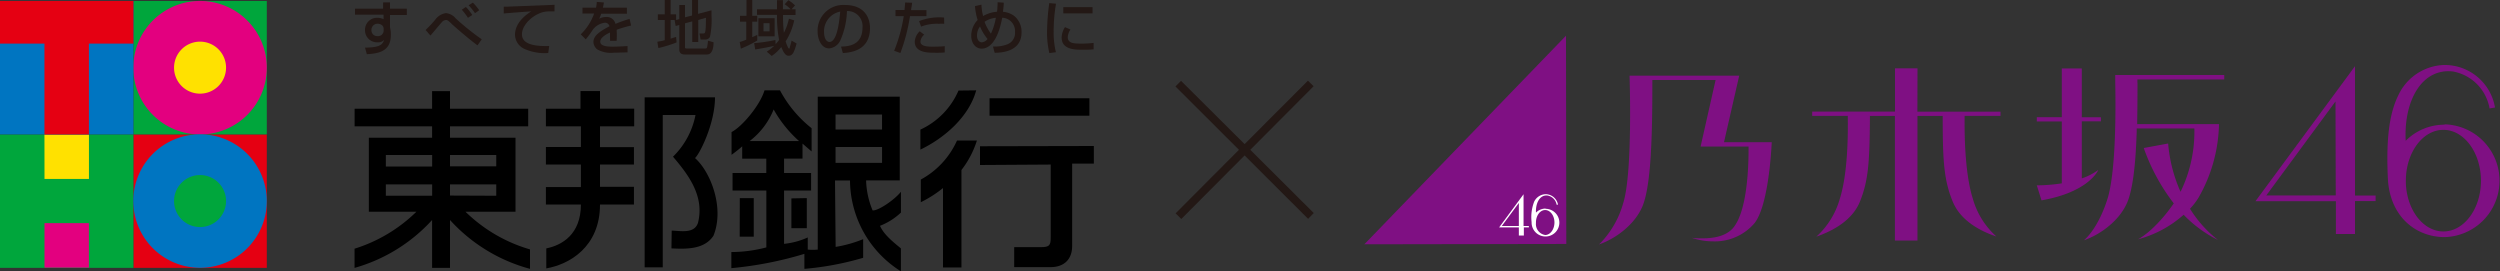 <svg xmlns="http://www.w3.org/2000/svg" viewBox="0 0 500 54.26"><rect x="0" y="0" width="500" height="54.26" fill="#333333" stroke="none"/><defs><style>.cls-1{fill:#e50012;}.cls-2{fill:#00a63c;}.cls-3{fill:#e3007f;}.cls-4{fill:#ffe100;}.cls-5{fill:#0075c1;}.cls-6{fill:#231815;}.cls-7{fill:#7f1083;}.cls-8{fill:#fff;}</style></defs><g id="レイヤー_2" data-name="レイヤー 2"><g id="レイヤー_1-2" data-name="レイヤー 1"><rect class="cls-1" x="26.68" y="26.88" width="26.68" height="26.69"/><rect class="cls-2" y="26.88" width="26.68" height="26.69"/><rect class="cls-2" x="26.68" y="0.19" width="26.68" height="26.69"/><path class="cls-3" d="M40,26.89A13.35,13.35,0,1,0,26.66,13.55,13.35,13.35,0,0,0,40,26.89Z"/><path class="cls-4" d="M40,18.73a5.2,5.2,0,1,0-5.19-5.18A5.19,5.19,0,0,0,40,18.73Z"/><path class="cls-5" d="M40,53.56A13.35,13.35,0,1,0,26.66,40.21,13.35,13.35,0,0,0,40,53.56Z"/><path class="cls-2" d="M40,45.41a5.2,5.2,0,1,0-5.19-5.2A5.2,5.2,0,0,0,40,45.41Z"/><polygon class="cls-4" points="17.79 35.79 17.79 26.91 8.89 26.9 8.9 35.79 17.79 35.79"/><rect class="cls-3" x="8.9" y="44.63" width="8.88" height="8.9"/><rect class="cls-5" y="0.19" width="26.68" height="26.69"/><polygon class="cls-1" points="26.68 0.19 0 0.19 0 8.72 8.89 8.72 8.89 26.9 17.78 26.9 17.78 8.72 26.68 8.72 26.68 0.19"/><path d="M120,18.21v3.52h6.84v3.53H120v4.16h6.79v3.49H120v4.45l6.79,0v3.54H120c0,8.56-6.23,12-10.74,12.78v-4c3.08-.62,6.92-2.76,6.92-8.77h-7v-3.5h7V32.91h-7V29.4h7V25.27h-7V21.75h6.92V18.21Z"/><path d="M132.55,23V53.46l-3.62,0v-34H143c0,5.28-3.09,11.39-4,12.15,3.14,2.78,5.94,10,3.69,15.54-1.85,2.8-5.52,2.66-8.4,2.53l.05-3.56c1.85.06,4.53.66,5.26-1.56,1.31-5.23-1.77-9.45-5-13.22A15.92,15.92,0,0,0,139.1,23Z"/><path d="M195.24,18.07c-1.44,5.27-6.31,9.52-11.16,11.85l0-4a15.17,15.17,0,0,0,7.62-7.81Z"/><rect x="197.91" y="19.65" width="19.97" height="3.49"/><path d="M195.38,28.11A18.72,18.72,0,0,1,192.29,34V53.49h-3.69V37.61a23.07,23.07,0,0,1-4.44,2.83V35.91a16.56,16.56,0,0,0,7.24-7.8Z"/><path d="M218.77,29.2v3.52l-4.34,0V49.24c0,2.47-1.46,4.19-4.33,4.19l-7.26,0v-4l5.3,0c1.78,0,2-.37,2-1.94V32.91L196,33V29.25Z"/><path d="M176,45.16a12.85,12.85,0,0,0,4.19-2.65l0-4.16c-1.41,1.75-4.68,3.88-5.67,3.73a16.76,16.76,0,0,1-1.3-6h6.73l0-16.74H163.55V49.92a10.89,10.89,0,0,1-2,0V47.49a15.15,15.15,0,0,1-4.74,1.28V38.1h5.41V34.6h-5.41V31.72h3.69v-3l1.82,1.57,0-4.65A24,24,0,0,1,156,18.07H152.9c-.87,2.94-4.44,7.24-6.59,8.34l0,4.55a25.08,25.08,0,0,0,2.13-1.69l0,2.46h4.82v2.87h-6.75v3.5h6.76V49.48a28,28,0,0,1-7,.93v3.22a73.15,73.15,0,0,0,14.61-2.86v3a59,59,0,0,0,11.75-2.21V47.83a25.15,25.15,0,0,1-5.5,1.55L167,36.09h3a21.61,21.61,0,0,0,10.18,18.17V49.68C178.68,48.44,176.76,46.93,176,45.16ZM149.93,28.21a14.94,14.94,0,0,0,4.8-6.32,24.41,24.41,0,0,0,5.08,6.32Zm26.48-5.31v3l-9.3,0v-3Zm-9.3,9.67V29.4h9.3v3.17Z"/><polygon points="150.75 47.34 147.94 47.34 147.96 39.62 150.75 39.62 150.75 47.34"/><polygon points="161.36 45.64 158.28 45.64 158.28 39.68 161.36 39.62 161.36 45.64"/><path d="M93.1,42.35h10V27.55H90l0-2.29h15.64V21.75H90V18.23H86.42v3.52H70.92v3.51H86.42v2.29H73.77v14.8h9.51a30.75,30.75,0,0,1-12.37,7.39v3.84A33.15,33.15,0,0,0,86.42,44v9.58H90V44a33.27,33.27,0,0,0,16,9.77V49.88A30.66,30.66,0,0,1,93.1,42.35Zm-6.67-3.2H77.17V36.88h9.26Zm0-5.84H77.17V31h9.26ZM90,31h9.25v2.27H90Zm0,8.11V36.88h9.25v2.27Z"/><path class="cls-6" d="M76.62.48H78V1.74h3.37V3H78V5.47A5.41,5.41,0,0,1,78.17,7c0,3.44-2.73,3.71-4.8,3.84L73,9.52c2.93,0,3.55-.62,3.81-1.54a1.54,1.54,0,0,1-1.28.48A2.4,2.4,0,0,1,73,6a2.4,2.4,0,0,1,2.54-2.44,2.68,2.68,0,0,1,1.17.28l0-.9H71V1.74h5.62Zm.11,5.38a1,1,0,0,0-.22-.71,1.34,1.34,0,0,0-1-.4A1.2,1.2,0,0,0,74.29,6,1.14,1.14,0,0,0,75.5,7.22a1.11,1.11,0,0,0,1.23-1.14Z"/><path class="cls-6" d="M95.5,9.07C93.88,7.9,91,5.41,90.33,4.77S89.5,4,89.18,4a1.17,1.17,0,0,0-.82.45c-.36.39-1.94,2.29-2.27,2.66L85.12,6A27.58,27.58,0,0,0,87,4,3.24,3.24,0,0,1,89.2,2.62a2.92,2.92,0,0,1,1.94,1.06,50.82,50.82,0,0,0,5.21,4.18ZM93.59,3.56a13.24,13.24,0,0,0-1.23-1.62l.82-.55A10.67,10.67,0,0,1,94.46,3ZM95,2.64a10.51,10.51,0,0,0-1.28-1.58l.85-.53a9.65,9.65,0,0,1,1.27,1.52Z"/><path class="cls-6" d="M110.9,2.28c-.24,0-.52,0-1,0a5,5,0,0,0-2.34.54c-1.69.84-3.17,2.46-3.17,4.05,0,1.79,2.06,2.44,5.45,2.33l-.19,1.4a9.82,9.82,0,0,1-4.87-.87A3.18,3.18,0,0,1,103,6.94c0-1.21.6-3,3.25-4.66-1.83.11-3.68.26-5.5.41l0-1.35c.82,0,1.69-.05,2.52-.08l7.64-.3Z"/><path class="cls-6" d="M120.76.49c0,.27-.07.5-.18,1.05h4.8V2.75h-5.15a5.83,5.83,0,0,1-.4,1,2.9,2.9,0,0,1,1.37-.35,1.77,1.77,0,0,1,1.89,1.38,23.62,23.62,0,0,1,2.83-1l.3,1.33a23.58,23.58,0,0,0-2.89.84,17.73,17.73,0,0,1,0,2.21H122a7.4,7.4,0,0,0,0-.89c0-.33,0-.57,0-.77-.55.26-1.95.95-1.95,1.83s1.32,1,2.46,1c.16,0,1.35,0,3-.12v1.27c-.89,0-1.88.06-2.75.06a5.42,5.42,0,0,1-3.32-.67,1.93,1.93,0,0,1-.75-1.49c0-1.2,1.18-2.06,3.2-3.12a.87.87,0,0,0-.93-.71,3.5,3.5,0,0,0-2.45,1.47,18,18,0,0,1-1.36,1.85l-1-1a10.8,10.8,0,0,0,2.68-4.17H116.5V1.54h2.71a9.71,9.71,0,0,0,.15-1.16Z"/><path class="cls-6" d="M135,4h-.87V7.73l1.09-.35.1,1.1a24,24,0,0,1-3.65,1.13l-.2-1.27a11.4,11.4,0,0,0,1.48-.3V4h-1.38V2.87h1.38V0h1.18V2.87h1.09V4l.64-.17V1H137V3.46l1.41-.36V0h1.2V2.77l2.69-.71c0,.32,0,.55,0,1A16.65,16.65,0,0,1,142,7.36a1,1,0,0,1-1,.54h-.88l-.22-1.21h.73c.42,0,.54,0,.56-3.14L139.65,4V8.4h-1.2V4.28L137,4.66V9.48c0,.22.19.22.33.22H141c.25,0,.35,0,.44-.35a10.71,10.71,0,0,0,.16-1.21l1.11.31c0,1.26-.31,2.45-1.31,2.45H137c-.63,0-1.14-.19-1.14-1V5l-.73.2L134.92,4Z"/><path class="cls-6" d="M147.94,8.4a7.72,7.72,0,0,0,1.31-.47V4.34H148V3.16h1.3V0h1.15V3.16h1V4.34h-1v3.1c.58-.27.63-.28,1-.46V8.1a21.72,21.72,0,0,1-3.28,1.63Zm7.18.43a7.38,7.38,0,0,0,.7-.85,24.27,24.27,0,0,1-.42-5h-4V1.85h4c0-.61,0-1.48,0-1.82h1.19c0,.15,0,1.2,0,1.82h1.54a6.44,6.44,0,0,0-1.2-1l.75-.81A6.83,6.83,0,0,1,159,1.08l-.69.77h.8V3h-2.5a27.7,27.7,0,0,0,.17,3.55,10.57,10.57,0,0,0,1-2.81l1.06.33a12.61,12.61,0,0,1-1.71,4.2c.09.3.48,1.44.67,1.44s.15-.16.16-.25.3-1,.36-1.34l1,.58c-.43,1.5-.71,2.45-1.59,2.45-.25,0-.8,0-1.47-1.75a8.48,8.48,0,0,1-1.91,1.79l-1-.86a8.89,8.89,0,0,0,1.49-1.17c-.69.18-2.59.55-3.8.73l-.21-1.27A31.4,31.4,0,0,0,155.08,8Zm-.19-5.19V7.27h-3.25V3.64Zm-2.23,1V6.26h1.21V4.64Z"/><path class="cls-6" d="M168.21,9.32c1.41-.05,4.29-.19,4.29-3.84a3,3,0,0,0-3.11-3.27A15.54,15.54,0,0,1,168.1,8a2.74,2.74,0,0,1-2.26,1.68c-1.56,0-2.32-1.77-2.32-3.43A5.13,5.13,0,0,1,169,1C173,1,174,3.67,174,5.61c0,4.69-4.2,4.91-5.43,5Zm-3.4-2.93c0,1.28.49,2,1.08,2,1.59,0,2-4.41,2.15-6.07A4,4,0,0,0,164.81,6.39Z"/><path class="cls-6" d="M182.41.55c0,.35-.08.62-.2,1.47h3.08V3.23H182a37.58,37.58,0,0,1-1.92,7.37l-1.25-.44a31.24,31.24,0,0,0,1.92-6.93h-1.65V2h1.8c.1-1,.11-1.13.13-1.5Zm2.43,6.39a2,2,0,0,0-.75,1.39c0,1,1.66,1,2.36,1s1.76,0,2.5-.1l0,1.26a16.36,16.36,0,0,1-2,.06c-1.27,0-4,0-4-2.21a3.1,3.1,0,0,1,1-2.09Zm4-2.18a10.17,10.17,0,0,0-1.08,0,8.75,8.75,0,0,0-3.54.56l-.4-1.1a11.06,11.06,0,0,1,5-.71Z"/><path class="cls-6" d="M200.75.53c0,.37-.06,1.16-.16,1.82a4.56,4.56,0,0,1,2.19.79,4.1,4.1,0,0,1,1.53,3.33c0,3.94-4.12,4.06-5.38,4.09L198.6,9.3a7,7,0,0,0,2.71-.38A2.41,2.41,0,0,0,203,6.38a2.65,2.65,0,0,0-2.56-2.83c-1,5.37-3,6.18-4.12,6.18s-2.07-1-2.07-2.56A4.54,4.54,0,0,1,195.53,4,11.51,11.51,0,0,1,195,1.22l1.29-.29a10.45,10.45,0,0,0,.33,2.28,6.5,6.5,0,0,1,2.79-.86,17.1,17.1,0,0,0,.11-1.9ZM196,5.3a3,3,0,0,0-.6,1.8c0,.83.4,1.37,1,1.37a1.73,1.73,0,0,0,1.11-.67A10.18,10.18,0,0,1,196,5.3Zm2.17,1.45a11.83,11.83,0,0,0,1-3.19,4.56,4.56,0,0,0-2.26.81A9.68,9.68,0,0,0,198.2,6.75Z"/><path class="cls-6" d="M211.2.74a33.24,33.24,0,0,0-.47,5.45,16.83,16.83,0,0,0,.45,4.25l-1.31.18a17.81,17.81,0,0,1-.46-4.37,46,46,0,0,1,.44-5.63Zm2.89,5.17a3,3,0,0,0-.54,1.53c0,1.28,1.35,1.28,2.83,1.28a20.23,20.23,0,0,0,2.34-.14V9.87c-.8.08-1.69.08-2.18.08-1.54,0-4.21,0-4.21-2.46A4.07,4.07,0,0,1,213,5.42Zm4.42-4.48V2.68h-5.85V1.43Z"/><polygon class="cls-6" points="262.72 17.25 261.59 16.13 248.92 28.82 236.21 16.17 235.09 17.29 247.79 29.96 235.12 42.67 236.26 43.8 248.92 31.09 261.62 43.77 262.75 42.61 250.06 29.96 262.72 17.25"/><path class="cls-7" d="M471,39.1l0-25.86-19.91,27,16.09,0V46.8H471V40.21h4.12V39.1Zm-17.75,0,13.85-18.81.05,18.79Z"/><path class="cls-7" d="M488.89,24.94a10.89,10.89,0,0,0-7.75,3.22h0c-.41-8.09,3.29-14.6,9.47-13.86a9.09,9.09,0,0,1,7.3,7.39L499,21.5A10.21,10.21,0,0,0,488.69,13a10.48,10.48,0,0,0-9,6c-1.66,3.38-2.51,8-2.12,16.62.34,7.56,5.45,11.8,11.39,11.8a11.28,11.28,0,0,0,0-22.55m-.28,21.42c-4,0-7.31-4.24-7.51-9.66,0-.17,0-.33,0-.49h0c0-5.59,3.35-10.17,7.5-10.17s7.51,4.56,7.52,10.16-3.37,10.16-7.5,10.16"/><path class="cls-7" d="M383.5,13.66H379v8.66H362.44v.85l7.12,0v.67c.05,3.89-.08,11.09-1.59,15.89a16.12,16.12,0,0,1-4.7,7.6c3.35-1.17,7.2-3.27,8.71-7,1.66-4.1,1.94-7.7,2-16.46v-.68h5l0,24.92h4.51l0-24.92h5.05l0,.68c0,8.75.33,12.37,2,16.44,1.54,3.76,5.38,5.87,8.75,7a16,16,0,0,1-4.73-7.59c-1.51-4.79-1.67-12-1.64-15.87v-.67l7.18,0v-.84l-16.62,0Z"/><path class="cls-7" d="M347.84,15.14l-21.93,0s.67,19.33-1.26,25.45a18.81,18.81,0,0,1-4.84,8.3c3.35-1.17,7.2-4,8.72-7.72,1.72-4.28,1.94-14.33,1.94-24.55V16l12.65,0-3,13.3,9.59,0v.68c0,2.94-.19,12-3,15.5-1.14,1.44-3.22,2.18-6.17,2.19-.76,0-1.49,0-2.2-.11a13.15,13.15,0,0,0,4.25.71,10.42,10.42,0,0,0,8.3-3.62c2.63-3.31,3.32-13.34,3.46-16.21l-9.55,0Z"/><path class="cls-7" d="M419.64,34a12.22,12.22,0,0,1-3.28,1.68l0-11.41,3.82,0v-.82h-3.82l0-9.75h-4v9.74h-5v.85h5l0,12.38a34.44,34.44,0,0,1-5,.4l.94,3c9.57-1.68,11.35-6.07,11.35-6.07"/><path class="cls-7" d="M427.48,16.57v-.68l17.37,0V15l-21.8,0v.85h0l0,.67c.08,4,.24,17.51-1.55,23.24-1.17,3.72-2.95,6.77-4.72,8.3,3.36-1.17,7.22-4,8.73-7.72,1-2.54,1.61-7,1.83-14l0-.65,11.54,0v.67a27.48,27.48,0,0,1-2.77,12,29.66,29.66,0,0,1-2.48-9.66l-4.88.9a39.74,39.74,0,0,0,6,11.07c-1.89,2.79-4.7,5.85-7.15,7.19a22.39,22.39,0,0,0,9.13-4.91A24.66,24.66,0,0,0,443.6,48,24,24,0,0,1,438,41.75a13.52,13.52,0,0,0,1.68-2.18,30.68,30.68,0,0,0,4.12-14.75l-16.36,0,0-.69c.05-2.43.06-5,.06-7.58"/><polygon class="cls-7" points="313.2 7.14 313.26 48.79 272.87 48.86 313.2 7.14"/><path class="cls-8" d="M304.71,45.2V38.85l-4.89,6.63h3.95v1.62h1l0-1.62h1v-.28Zm-4.35,0,3.41-4.61V45.2Z"/><path class="cls-8" d="M309.1,41.71a2.75,2.75,0,0,0-1.91.81h0c-.08-2,.81-3.6,2.34-3.41a2.22,2.22,0,0,1,1.79,1.82l.28,0a2.53,2.53,0,0,0-2.55-2.09,2.63,2.63,0,0,0-2.22,1.5,8.63,8.63,0,0,0-.51,4.08,2.79,2.79,0,0,0,2.78,2.88,2.77,2.77,0,0,0,0-5.54M309.05,47a2.2,2.2,0,0,1-1.86-2.37v-.13h0c0-1.37.82-2.49,1.84-2.49s1.86,1.11,1.86,2.48-.83,2.5-1.84,2.51"/></g></g></svg>